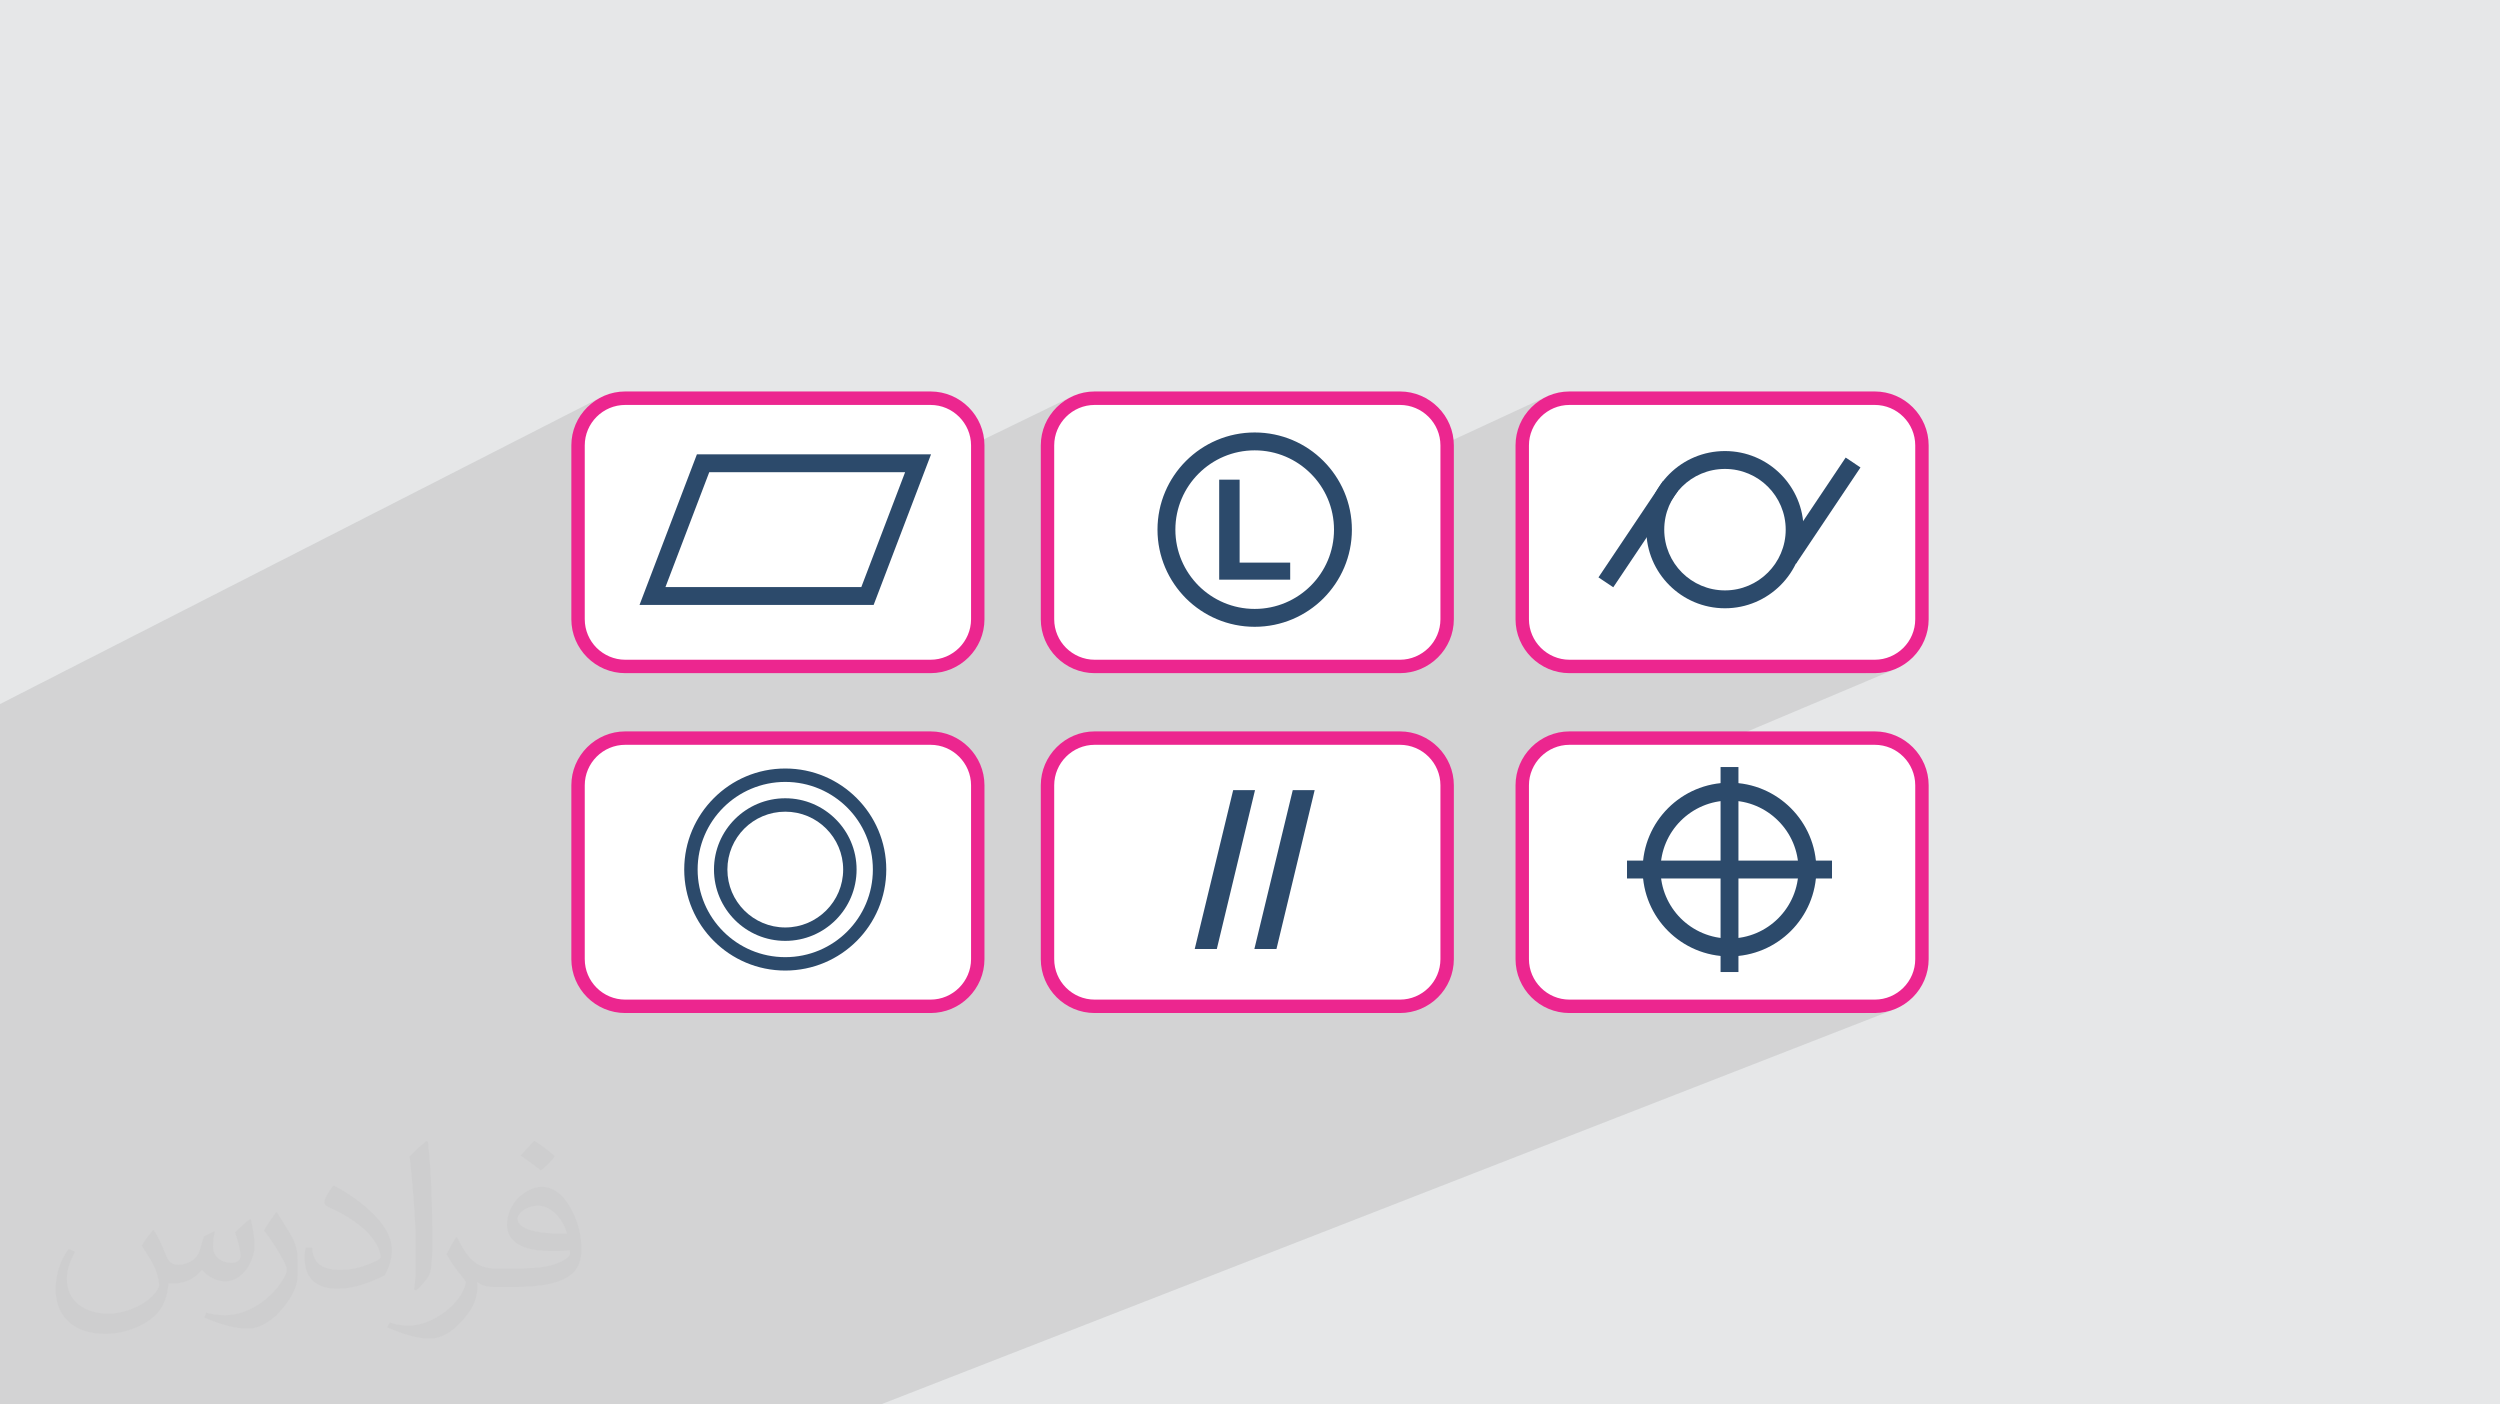 <?xml version="1.0" encoding="UTF-8"?>
<!DOCTYPE svg PUBLIC "-//W3C//DTD SVG 1.1//EN" "http://www.w3.org/Graphics/SVG/1.1/DTD/svg11.dtd">
<!-- Creator: CorelDRAW 2020 (64-Bit) -->
<svg xmlns="http://www.w3.org/2000/svg" xml:space="preserve" width="94.192mm" height="52.917mm" version="1.1" style="shape-rendering:geometricPrecision; text-rendering:geometricPrecision; image-rendering:optimizeQuality; fill-rule:evenodd; clip-rule:evenodd" viewBox="0 0 9404.92 5283.66" xmlns:xlink="http://www.w3.org/1999/xlink" xmlns:xodm="http://www.corel.com/coreldraw/odm/2003">
 <defs>
  <style type="text/css">
   <![CDATA[
    .fil0 {fill:#E6E7E8}
    .fil3 {fill:white}
    .fil5 {fill:#2C4A6B;fill-rule:nonzero}
    .fil4 {fill:#EC268F;fill-rule:nonzero}
    .fil2 {fill:#373435;fill-opacity:0.031}
    .fil1 {fill:#2B2A29;fill-opacity:0.102}
   ]]>
  </style>
 </defs>
 <g id="Layer_x0020_1">
  <polygon class="fil0" points="-0,0 9404.92,0 9404.92,5283.66 -0,5283.66 "/>
  <polygon class="fil1" points="816.43,5283.66 759.03,5283.66 723.52,5283.66 623.66,5283.66 574.7,5283.66 540.63,5283.66 523.63,5283.66 515.67,5283.66 512.9,5283.66 466.62,5283.66 441.13,5283.66 367.71,5283.66 323.87,5283.66 281.43,5283.66 238.17,5283.66 104.46,5283.66 102.69,5283.66 80.66,5283.66 64.85,5283.66 57.97,5283.66 41.55,5283.66 30.89,5283.66 12.95,5283.66 3.46,5283.66 -0,5283.66 -0,5278.05 -0,5271.69 -0,5265.9 -0,5132.27 -0,5121.37 -0,5113.5 -0,5101.4 -0,5090.22 -0,5071.24 -0,5067.49 -0,5058.68 -0,5053.97 -0,5036.23 -0,5004.78 -0,4997.75 -0,4982.44 -0,4980.89 -0,4971.74 -0,4956.62 -0,4938.75 -0,4932.12 -0,4904.02 -0,4889.45 -0,4878.68 -0,4872.66 -0,4870.9 -0,4862.52 -0,4856.52 -0,4853.68 -0,4853.16 -0,4852.85 -0,4852.38 -0,4831.26 -0,4820.35 -0,4819.08 -0,4805.49 -0,4805.33 -0,4801.59 -0,4778.71 -0,4766.62 -0,4757.11 -0,4737.46 -0,4725.6 -0,4720.01 -0,4718.81 -0,4711.81 -0,4705.48 -0,4679.74 -0,4675.94 -0,4668.22 -0,4654.59 -0,4647.54 -0,4637.82 -0,4623.76 -0,4621.6 -0,4616.9 -0,4601.62 -0,4599.29 -0,4592.92 -0,4588.7 -0,4577.97 -0,4530.27 -0,4511.37 -0,4508.03 -0,4506.83 -0,4467.61 -0,4465.96 -0,4464.42 -0,4440.29 -0,4411.5 -0,4397.47 -0,4396.14 -0,4382.32 -0,4366.71 -0,4356.02 -0,4341.66 -0,4331.42 -0,4326.46 -0,4316.91 -0,4300.18 -0,4297.2 -0,4290.53 -0,4290.52 -0,4289.89 -0,4283.07 -0,4279.32 -0,4269.15 -0,4265.36 -0,4253.38 -0,4243.07 -0,4234.28 -0,4217.98 -0,4215.05 -0,4198.62 -0,4186.91 -0,4175.69 -0,4168.8 -0,4157.03 -0,4147.92 -0,4142.06 -0,4125.43 -0,4111.47 -0,4059.61 -0,4058.18 -0,3992.39 -0,3986.73 -0,3964.52 -0,3960.77 -0,3908.79 -0,3905.67 -0,3896.49 -0,3891.69 -0,3872.29 -0,3860.58 -0,3856.66 -0,3844.29 -0,3833.81 -0,3826.42 -0,3752.64 -0,3659.97 -0,3612.91 -0,3585.86 -0,3564.18 -0,3539.9 -0,3522.7 -0,3509.21 -0,3500.98 -0,3482.25 -0,3461.98 -0,3450.8 -0,3426.58 -0,3414.56 -0,3401.64 -0,3378.59 -0,3101.23 -0,3028.33 -0,3017.67 -0,2789.09 -0,2765.13 -0,2709.56 -0,2701.72 -0,2674.25 -0,2659.11 -0,2648.65 2264.44,1492.76 2255.71,1497.25 2247.22,1502.15 2238.99,1507.44 2231.03,1513.11 2223.36,1519.14 2216,1525.53 2208.95,1532.26 2202.22,1539.31 2195.84,1546.68 2189.79,1554.35 2185.5,1560.38 2256.97,1523.95 2241.73,1533.24 2227.48,1543.91 2214.33,1555.86 2202.38,1569.01 2191.7,1583.26 2188.81,1588.02 2279.68,1541.78 2267.1,1549.41 2255.35,1558.2 2244.5,1568.05 2234.65,1578.88 2225.86,1590.61 2218.22,1603.16 2211.8,1616.46 2206.67,1630.43 2202.91,1645.01 2200.61,1660.12 2199.82,1675.67 2199.82,1919.71 2621.81,1709.09 2644.88,1709.09 3502.55,1709.09 3483.78,1758.36 4030.49,1492.76 4021.75,1497.25 4013.26,1502.15 4005.04,1507.44 3997.08,1513.11 3989.41,1519.14 3982.04,1525.53 3974.99,1532.26 3968.26,1539.31 3961.88,1546.68 3955.84,1554.35 3950.18,1562.3 3945.76,1569.17 4039.04,1523.95 4023.79,1533.24 4009.54,1543.91 3996.39,1555.86 3984.44,1569.01 3981.57,1572.84 4045.72,1541.78 4033.13,1549.41 4021.39,1558.2 4010.55,1568.05 4000.69,1578.88 3991.91,1590.61 3984.27,1603.16 3977.85,1616.46 3972.72,1630.43 3968.96,1645.01 3966.65,1660.12 3965.87,1675.67 3965.87,1945.53 4561.7,1662.95 4577.89,1655.63 4594.49,1649.08 4611.47,1643.34 4628.8,1638.42 4646.49,1634.35 4664.48,1631.13 4682.76,1628.81 4701.31,1627.41 4720.11,1626.93 4738.92,1627.41 4757.49,1628.81 4775.78,1631.13 4793.78,1634.35 4811.48,1638.42 4828.83,1643.34 4845.82,1649.09 4862.43,1655.63 4878.63,1662.95 4894.4,1671.03 4909.72,1679.84 4924.54,1689.36 4938.88,1699.57 4952.68,1710.43 4965.94,1721.94 4978.62,1734.07 4990.71,1746.76 5002.2,1760.01 5013.04,1773.81 5023.24,1788.14 5032.75,1802.98 5041.56,1818.29 5049.65,1834.06 5054.85,1845.55 5816.49,1492.76 5807.75,1497.25 5799.25,1502.15 5791.02,1507.44 5783.06,1513.11 5775.4,1519.14 5768.03,1525.53 5760.98,1532.26 5754.25,1539.31 5747.87,1546.68 5741.83,1554.35 5736.17,1562.3 5735.48,1563.37 5837.65,1516.13 5821.5,1523.95 5806.25,1533.24 5792,1543.91 5778.85,1555.86 5766.9,1569.01 5764.05,1572.81 5845.19,1535.35 5831.89,1541.78 5819.34,1549.41 5807.62,1558.2 5796.78,1568.05 5786.92,1578.88 5778.1,1590.61 5770.42,1603.16 5763.95,1616.46 5758.78,1630.43 5754.99,1645.01 5752.65,1660.12 5751.85,1675.67 5751.85,2000.45 6374.12,1719.99 6387.56,1714.7 6401.31,1710.07 6415.35,1706.1 6429.67,1702.81 6444.23,1700.23 6459.04,1698.35 6474.06,1697.21 6489.29,1696.83 6504.46,1697.21 6519.45,1698.35 6534.23,1700.23 6548.77,1702.81 6563.06,1706.1 6577.08,1710.07 6590.81,1714.7 6604.24,1719.99 6617.34,1725.9 6630.1,1732.42 6642.48,1739.53 6654.5,1747.2 6666.1,1755.44 6677.28,1764.22 6688.01,1773.52 6698.3,1783.32 6708.1,1793.6 6717.41,1804.35 6726.2,1815.53 6727.43,1817.26 6943.35,1721.34 6999.08,1758.58 6756.68,2120.63 6755.62,2121.09 6749.28,2133.45 6742.15,2145.82 6734.45,2157.81 6726.2,2169.41 6717.41,2180.58 6708.1,2191.31 6698.3,2201.59 6688.01,2211.39 6677.28,2220.7 6666.1,2229.48 6654.5,2237.74 6642.49,2245.44 6630.1,2252.57 6617.34,2259.11 6604.25,2265.04 6104.65,2481.94 7052.78,2481.94 7068.28,2481.14 7083.36,2478.81 7097.92,2475.02 7111.91,2469.87 7038.29,2501.04 7056.46,2501.04 7075.3,2500.09 7093.61,2497.27 7111.29,2492.7 7128.27,2486.46 7019.59,2532.41 7052.78,2532.41 7063.17,2532.14 7073.43,2531.36 7083.55,2530.06 7093.5,2528.26 7103.29,2525.99 7112.89,2523.25 7122.3,2520.04 7131.49,2516.4 5751.85,3098.67 5751.85,3188.12 6472.71,2885.57 6539.97,2885.57 6539.97,2946.16 6556.03,2948.22 6572.11,2951.1 6587.91,2954.76 6603.4,2959.18 6618.57,2964.33 6633.4,2970.19 6647.87,2976.75 6661.94,2983.98 6675.62,2991.87 6688.87,3000.38 6701.68,3009.49 6714.02,3019.2 6725.87,3029.47 6737.21,3040.29 6748.02,3051.63 6758.3,3063.48 6768,3075.82 6777.12,3088.62 6785.64,3101.87 6793.52,3115.55 6800.74,3129.64 6807.3,3144.1 6813.18,3158.94 6818.33,3174.1 6822.74,3189.6 6826.41,3205.39 6829.29,3221.46 6831.35,3237.53 6891.94,3237.53 6891.94,3304.8 6827.51,3330.86 6826.41,3337.07 6822.74,3352.88 6818.33,3368.4 6813.18,3383.59 6807.3,3398.43 6800.74,3412.9 6793.52,3426.99 6785.64,3440.68 6777.12,3453.93 6768,3466.74 6758.3,3479.08 6748.02,3490.93 6737.21,3502.28 6725.87,3513.09 6714.02,3523.36 6701.67,3533.05 6688.87,3542.15 6675.62,3550.64 6661.94,3558.5 6647.86,3565.71 6633.4,3572.25 6539.97,3609.67 6539.97,3656.75 6280.05,3760.53 7052.78,3760.53 7068.28,3759.74 7083.36,3757.43 7097.92,3753.67 7111.91,3748.54 7025.53,3782.33 7056.46,3782.33 7075.3,3781.38 7093.61,3778.56 7111.29,3773.99 7128.27,3767.75 7017.54,3810.99 7052.78,3810.99 7063.17,3810.73 7073.43,3809.95 7083.55,3808.66 7093.5,3806.89 7103.29,3804.63 7112.89,3801.9 7122.3,3798.73 3313.01,5283.66 3278.58,5283.66 3246.7,5283.66 3187.65,5283.66 3161.96,5283.66 2465.15,5283.66 2359.82,5283.66 2296.92,5283.66 2239.65,5283.66 2199.22,5283.66 2154.59,5283.66 2126.41,5283.66 2001.26,5283.66 1977.31,5283.66 1929.99,5283.66 1877.12,5283.66 1856.23,5283.66 1825.63,5283.66 1698.6,5283.66 1662.58,5283.66 1652.83,5283.66 1638.62,5283.66 1607.79,5283.66 1578.17,5283.66 1551.22,5283.66 1364.71,5283.66 1304.6,5283.66 1183.51,5283.66 1046,5283.66 1001.75,5283.66 907.98,5283.66 851.68,5283.66 "/>
  <path class="fil2" d="M578.49 4627.69c17.95,27.21 29.6,53.36 40.96,82.43 8.45,16.91 12.93,48.09 52.57,48.09 11.61,0 28.28,-3.42 43.06,-11.61 16.63,-8.73 29.32,-21.94 35.94,-42l15.85 -53.36 38.57 -19.02 2.64 2.64c-5.27,20.09 -6.59,39.36 -6.59,54.43 0,44.63 38.57,61.56 69.22,61.56 17.95,0 34.09,-8.73 34.09,-25.11 0,-21.13 -8.98,-57.06 -20.62,-89.29 17.95,-17.95 35.94,-35.94 56.53,-50.47l3.17 1.6c8.98,38.04 14,75.56 14,100.66 0,24.57 -10.83,51.79 -19.81,69.49 -18.49,34.87 -51.25,62.62 -90.87,62.62 -30.1,0 -63.65,-15.07 -86.66,-43.06l-1.32 0c-21.66,26.96 -55.22,51.25 -108.86,51.25l-16.63 0c-2.64,35.41 -10.29,60.49 -21.94,82.95 -31.95,62.34 -126.81,106.47 -216.1,106.47 -124.17,0 -186.51,-71.59 -186.51,-166.96 0,-58.91 19.27,-113.6 48.88,-152.42l24.29 10.04c-18.49,35.41 -30.91,68.68 -30.91,101.45 0,89.29 72.66,131.83 156.4,131.83 77.68,0 173.83,-49.41 191.28,-106.72 -6.59,-62.62 -30.1,-91.93 -66.04,-148.99 10.83,-19.02 24.83,-38.04 42.28,-58.38l3.17 0 0 0 0 0 -0.02 -0.09zm1432.13 -336.04c26.15,16.39 51.79,35.66 76.87,57.85 -14,19.81 -31.45,37.79 -53.11,53.64 -25.11,-20.34 -50.19,-37.79 -75.84,-56.27 17.42,-19.55 34.62,-38.29 52.04,-55.22l0 0 0 0 0 0 0 0 0 0 0.03 0zm13.47 244.11c-42.28,0 -76.87,27.75 -76.87,48.34 0,44.13 84.53,57.85 185.72,57.31 -12.68,-51.79 -57.06,-105.68 -108.86,-105.68l0.01 0.03zm-94.86 236.19c54.96,0 103.04,-1.6 139.74,-10.83 40.96,-10.29 75.56,-30.91 75.56,-45.17 0,-3.7 0,-8.19 -1.32,-11.89 -22.98,2.11 -49.41,2.11 -72.38,2.11 -74.49,0 -131.55,-16.91 -154.02,-58.66 -5.55,-11.61 -9.51,-24.57 -9.51,-39.36 0,-40.43 17.42,-79.79 48.09,-107 25.61,-22.45 53.89,-36.44 82.67,-36.44 52.04,0 93.51,41.75 122.57,107.54 15.85,35.94 26.68,77.4 26.68,129.72 0,34.87 -9.51,64.19 -31.17,85.85 -40.43,39.11 -114.92,53.89 -229.04,53.89l-51.79 0 0 0 -13.47 0c-28.28,0 -48.62,-5.02 -64.72,-17.42l-2.64 0c0.79,6.59 1.32,12.93 1.32,19.02 0,25.61 -8.45,58.38 -25.61,84.53 -50.72,75.3 -105.68,108.04 -153.24,108.04 -48.09,0 -107,-18.49 -160.11,-42.54l9.51 -18.49c17.17,7.13 40.96,11.89 73.7,11.89 85.85,0 198.66,-82.43 212.66,-163 -3.17,-6.59 -8.98,-15.32 -17.17,-24.57 -25.11,-29.85 -40.96,-54.68 -55.75,-80.83 12.68,-25.11 24.29,-45.17 35.13,-63.4l4.49 -0.53c36.72,74.77 69.99,117.55 144.23,117.55l11.61 0 0 0 53.89 0 0 0 0 0 0 0 0 0 0 0 0.09 0.01zm-371.98 79c6.34,-34.34 6.87,-72.91 6.87,-108.86l0 -53.36c0,-99.6 -12.68,-244.36 -22.98,-338.68 17.95,-19.27 43.06,-42 62.87,-57.31l5.81 1.6c13.47,118.62 16.63,256 16.63,383.06 0,33.3 -1.32,65.79 -4.49,89.55 -1.85,30.1 -19.27,52.83 -56.53,87.7l-8.19 -3.7zm-382.8 -157.19c1.85,46.77 24.83,83.49 105.15,83.49 49.93,0 92.19,-12.93 138.96,-35.13 8.45,-3.7 12.93,-8.73 12.93,-12.93 0,-29.32 -22.45,-68.15 -60.23,-103.55 -36.72,-33.3 -85.34,-62.62 -130.76,-82.18 -15.6,-6.59 -20.62,-13.47 -20.62,-20.09 0,-13.47 17.95,-41.75 32.77,-62.09l5.02 -0.53c52.04,27.21 110.17,67.64 153.24,112.53 39.11,41.47 63.4,83.49 63.4,129.19 0,33.81 -10.29,65.51 -26.96,95.11 -57.06,28.79 -117.83,50.72 -178.06,50.72 -73.17,0 -123.1,-34.34 -123.1,-114.92 0,-8.73 0,-22.19 3.17,-39.64l25.11 0 0 0 0 0 0 0 0 0 0 0 -0.02 0zm-132.37 -132.9l45.45 73.45c16.63,27.21 32.23,56.81 32.23,103.55l0 59.7c0,48.34 -30.91,100.13 -80.83,151.38 -39.11,34.62 -73.7,49.41 -105.68,49.41 -47.55,0 -101.98,-14.79 -164.85,-41.75l7.13 -18.49c19.81,5.27 42.79,9.77 71.06,9.77 90.36,-0.53 182.8,-66.57 225.08,-147.15 5.02,-9.26 6.87,-17.95 6.87,-24.04 0,-9.26 -5.02,-19.55 -8.98,-28.79 -22.98,-43.31 -48.62,-82.95 -76.87,-119.68 14.79,-23.25 29.6,-45.7 45.7,-67.9l3.7 0.53 0 0 0 0 0 0 0 0 0 0 -0.02 0.01z"/>
  <g id="_1958853170720">
   <g>
    <rect class="fil3" x="2160" y="1501.54" width="1516.85" height="999.5" rx="184.93" ry="184.93"/>
    <rect class="fil3" x="3942.07" y="1501.54" width="1516.85" height="999.5" rx="184.93" ry="184.93"/>
    <rect class="fil3" x="2160" y="2782.83" width="1516.85" height="999.5" rx="184.93" ry="184.93"/>
    <rect class="fil3" x="3942.07" y="2782.83" width="1516.85" height="999.5" rx="184.93" ry="184.93"/>
    <rect class="fil3" x="5724.53" y="1501.54" width="1516.85" height="999.5" rx="184.93" ry="184.93"/>
    <rect class="fil3" x="5724.53" y="2782.83" width="1516.85" height="999.5" rx="184.93" ry="184.93"/>
   </g>
   <g>
    <g>
     <path class="fil4" d="M2352.13 1472.67l1148.38 0c55.98,0 106.67,22.83 143.42,59.59 36.76,36.75 59.59,87.45 59.59,143.42l0 653.96c0,55.73 -22.83,106.43 -59.59,143.18 -36.75,36.75 -87.45,59.58 -143.42,59.58l-1148.38 0c-55.74,0 -106.43,-22.83 -143.18,-59.58 -36.75,-36.75 -59.58,-87.46 -59.58,-143.18l0 -653.96c0,-55.98 22.83,-106.67 59.58,-143.42 36.75,-36.76 87.45,-59.59 143.18,-59.59zm1148.38 50.69l-1148.38 0c-41.81,0 -80,17.06 -107.63,44.68 -27.63,27.64 -44.68,65.59 -44.68,107.63l0 653.96c0,41.81 17.06,80 44.68,107.63 27.64,27.38 65.83,44.68 107.63,44.68l1148.38 0c42.04,0 80,-17.3 107.63,-44.68 27.63,-27.64 44.92,-65.83 44.92,-107.63l0 -653.96c0,-42.04 -17.29,-80 -44.92,-107.63 -27.64,-27.63 -65.59,-44.68 -107.63,-44.68z"/>
     <path class="fil4" d="M4118.18 1472.67l1148.38 0c55.73,0 106.43,22.83 143.18,59.59 36.75,36.75 59.58,87.45 59.58,143.42l0 653.96c0,55.73 -22.83,106.43 -59.58,143.18 -36.75,36.75 -87.46,59.58 -143.18,59.58l-1148.38 0c-55.74,0 -106.43,-22.83 -143.18,-59.58 -36.75,-36.75 -59.58,-87.46 -59.58,-143.18l0 -653.96c0,-55.98 22.83,-106.67 59.58,-143.42 36.75,-36.76 87.45,-59.59 143.18,-59.59zm1148.38 50.69l-1148.38 0c-41.81,0 -80.01,17.06 -107.63,44.68 -27.63,27.64 -44.68,65.59 -44.68,107.63l0 653.96c0,41.81 17.06,80 44.68,107.63 27.63,27.38 65.83,44.68 107.63,44.68l1148.38 0c41.8,0 80,-17.3 107.63,-44.68 27.63,-27.64 44.68,-65.83 44.68,-107.63l0 -653.96c0,-42.04 -17.06,-80 -44.68,-107.63 -27.64,-27.63 -65.83,-44.68 -107.63,-44.68z"/>
     <path class="fil4" d="M5904.41 1472.67l1148.37 0c55.74,0 106.43,22.83 143.18,59.59 36.75,36.75 59.59,87.45 59.59,143.42l0 653.96c0,55.73 -22.84,106.43 -59.59,143.18 -36.75,36.75 -87.45,59.58 -143.18,59.58l-1148.37 0c-55.99,0 -106.68,-22.83 -143.43,-59.58 -36.75,-36.75 -59.59,-87.46 -59.59,-143.18l0 -653.96c0,-55.98 22.84,-106.67 59.59,-143.42 36.75,-36.76 87.45,-59.59 143.43,-59.59zm1148.37 50.69l-1148.37 0c-42.05,0 -80.01,17.06 -107.63,44.68 -27.64,27.64 -44.93,65.59 -44.93,107.63l0 653.96c0,41.81 17.29,80 44.93,107.63 27.63,27.38 65.58,44.68 107.63,44.68l1148.37 0c41.81,0 80.01,-17.3 107.63,-44.68 27.63,-27.64 44.68,-65.83 44.68,-107.63l0 -653.96c0,-42.04 -17.06,-80 -44.68,-107.63 -27.63,-27.63 -65.83,-44.68 -107.63,-44.68z"/>
     <path class="fil4" d="M2352.13 2751.5l1148.38 0c55.98,0 106.67,22.83 143.42,59.58 36.76,36.75 59.59,87.46 59.59,143.18l0 653.96c0,55.74 -22.83,106.67 -59.59,143.42 -36.75,36.76 -87.45,59.34 -143.42,59.34l-1148.38 0c-55.74,0 -106.43,-22.58 -143.18,-59.34 -36.75,-36.75 -59.58,-87.69 -59.58,-143.42l0 -653.96c0,-55.73 22.83,-106.43 59.58,-143.18 36.75,-36.75 87.45,-59.58 143.18,-59.58zm1148.38 50.44l-1148.38 0c-41.81,0 -80,17.06 -107.63,44.69 -27.63,27.63 -44.68,65.83 -44.68,107.63l0 653.95c0,42.04 17.06,80 44.68,107.63 27.64,27.63 65.83,44.68 107.63,44.68l1148.38 0c42.04,0 80,-17.06 107.63,-44.68 27.63,-27.63 44.92,-65.59 44.92,-107.63l0 -653.95c0,-41.81 -17.29,-80.01 -44.92,-107.63 -27.64,-27.64 -65.59,-44.69 -107.63,-44.69z"/>
     <path class="fil4" d="M4118.18 2751.5l1148.38 0c55.73,0 106.43,22.83 143.18,59.58 36.75,36.75 59.58,87.46 59.58,143.18l0 653.96c0,55.74 -22.83,106.67 -59.58,143.42 -36.75,36.76 -87.46,59.34 -143.18,59.34l-1148.38 0c-55.74,0 -106.43,-22.58 -143.18,-59.34 -36.75,-36.75 -59.58,-87.69 -59.58,-143.42l0 -653.96c0,-55.73 22.83,-106.43 59.58,-143.18 36.75,-36.75 87.45,-59.58 143.18,-59.58zm1148.38 50.44l-1148.38 0c-41.81,0 -80.01,17.06 -107.63,44.69 -27.63,27.63 -44.68,65.83 -44.68,107.63l0 653.95c0,42.04 17.06,80 44.68,107.63 27.63,27.63 65.83,44.68 107.63,44.68l1148.38 0c41.8,0 80,-17.06 107.63,-44.68 27.63,-27.63 44.68,-65.59 44.68,-107.63l0 -653.95c0,-41.81 -17.06,-80.01 -44.68,-107.63 -27.64,-27.64 -65.83,-44.69 -107.63,-44.69z"/>
     <path class="fil4" d="M5904.41 2751.5l1148.37 0c55.74,0 106.43,22.83 143.18,59.58 36.75,36.75 59.59,87.46 59.59,143.18l0 653.96c0,55.74 -22.84,106.67 -59.59,143.42 -36.75,36.76 -87.45,59.34 -143.18,59.34l-1148.37 0c-55.99,0 -106.68,-22.58 -143.43,-59.34 -36.75,-36.75 -59.59,-87.69 -59.59,-143.42l0 -653.96c0,-55.73 22.84,-106.43 59.59,-143.18 36.75,-36.75 87.45,-59.58 143.43,-59.58zm1148.37 50.44l-1148.37 0c-42.05,0 -80.01,17.06 -107.63,44.69 -27.64,27.63 -44.93,65.83 -44.93,107.63l0 653.95c0,42.04 17.29,80 44.93,107.63 27.63,27.63 65.58,44.68 107.63,44.68l1148.37 0c41.81,0 80.01,-17.06 107.63,-44.68 27.63,-27.63 44.68,-65.59 44.68,-107.63l0 -653.95c0,-41.81 -17.06,-80.01 -44.68,-107.63 -27.63,-27.64 -65.83,-44.69 -107.63,-44.69z"/>
    </g>
    <g>
     <path class="fil5" d="M2644.88 1709.09l857.67 0 -215.97 566.74 -880.75 0 215.98 -566.74 23.07 0zm760.14 67.27l-736.83 0 -164.81 432.21 736.83 0 164.81 -432.21z"/>
     <path class="fil5" d="M4720.11 1626.93c100.91,0 192.44,40.84 258.51,107.15 66.07,66.06 107.15,157.6 107.15,258.5 0,100.91 -41.08,192.2 -107.15,258.51 -66.07,66.06 -157.6,106.91 -258.51,106.91 -100.91,0 -192.2,-40.85 -258.5,-106.91 -66.07,-66.32 -107.15,-157.61 -107.15,-258.51 0,-100.91 41.08,-192.44 107.15,-258.5 66.31,-66.32 157.6,-107.15 258.5,-107.15zm210.94 154.72c-54.06,-54.06 -128.54,-87.45 -210.94,-87.45 -82.4,0 -156.87,33.39 -210.93,87.45 -53.82,53.82 -87.45,128.53 -87.45,210.93 0,82.41 33.63,156.88 87.45,210.93 54.06,53.82 128.54,87.21 210.93,87.21 82.41,0 156.88,-33.4 210.94,-87.21 54.05,-54.05 87.45,-128.53 87.45,-210.93 0,-82.41 -33.4,-157.12 -87.45,-210.93z"/>
     <polygon class="fil5" points="4586.54,2180.69 4586.54,1804.46 4663.42,1804.46 4663.42,2116.54 4853.69,2116.54 4853.69,2180.68 4586.54,2180.68 "/>
     <path class="fil5" d="M6489.29 1696.83c81.44,0 155.44,32.92 209.01,86.49 53.58,53.58 86.73,127.57 86.73,209.25 0,81.69 -33.15,155.44 -86.73,209.01 -53.57,53.58 -127.57,86.73 -209.01,86.73 -81.69,0 -155.67,-33.15 -209.25,-86.73 -53.57,-53.57 -86.72,-127.33 -86.72,-209.01 0,-81.69 33.15,-155.67 86.72,-209.25 53.58,-53.57 127.57,-86.49 209.25,-86.49zm161.45 134.07c-41.33,-41.33 -98.5,-66.79 -161.45,-66.79 -63.18,0 -120.37,25.47 -161.69,66.79 -41.32,41.32 -66.78,98.5 -66.78,161.68 0,62.94 25.47,120.12 66.78,161.45 41.33,41.33 98.51,67.03 161.69,67.03 62.94,0 120.12,-25.7 161.45,-67.03 41.33,-41.33 67.03,-98.5 67.03,-161.45 0,-63.18 -25.7,-120.37 -67.03,-161.68z"/>
     <polygon class="fil5" points="6700.95,2083.4 6943.35,1721.34 6999.08,1758.58 6756.68,2120.63 "/>
     <polygon class="fil5" points="6013.36,2172.04 6256.01,1809.99 6311.74,1847.22 6069.09,2209.29 "/>
     <path class="fil5" d="M2954.08 2891.1c104.98,0 200.13,42.52 268.83,111.47 68.71,68.72 111.23,163.61 111.23,268.59 0,104.99 -42.53,200.13 -111.23,268.83 -68.71,68.72 -163.85,111.24 -268.83,111.24 -104.75,0 -199.89,-42.53 -268.59,-111.24 -68.72,-68.71 -111.48,-163.84 -111.48,-268.83 0,-104.98 42.77,-199.88 111.48,-268.59 68.71,-68.96 163.85,-111.47 268.59,-111.47zm233.28 147.03c-59.82,-59.59 -142.22,-96.58 -233.28,-96.58 -90.81,0 -173.47,37 -233.05,96.58 -59.58,59.58 -96.57,141.99 -96.57,233.04 0,91.06 37,173.46 96.57,233.05 59.58,59.82 142.22,96.57 233.05,96.57 91.05,0 173.46,-36.75 233.28,-96.57 59.58,-59.59 96.33,-141.99 96.33,-233.05 0,-91.05 -36.75,-173.46 -96.33,-233.04z"/>
     <path class="fil5" d="M2954.08 3003.05c73.99,0 141.02,30.02 189.55,78.56 48.77,48.53 78.8,115.56 78.8,189.55 0,74.24 -30.03,141.27 -78.56,189.79 -48.54,48.54 -115.56,78.56 -189.79,78.56 -74,0 -141.03,-30.02 -189.56,-78.56 -48.54,-48.77 -78.56,-115.79 -78.56,-189.79 0,-73.99 30.02,-141.03 78.56,-189.55l0 0c48.54,-48.54 115.8,-78.56 189.56,-78.56zm153.99 114.12c-39.16,-39.4 -93.7,-63.66 -154,-63.66 -60.07,0 -114.61,24.26 -154.01,63.66 -39.39,39.4 -63.65,93.94 -63.65,154 0,60.3 24.26,114.61 63.65,154 39.4,39.4 93.94,63.91 154.01,63.91 60.3,0 114.6,-24.51 154,-63.91 39.4,-39.39 63.9,-93.7 63.9,-154 0,-60.06 -24.5,-114.6 -63.9,-154z"/>
     <path class="fil5" d="M4945.7 2972.54l-82.4 0 -144.39 597.5 83.13 0 143.66 -597.5 -0.01 0zm-224.39 0l-82.17 0 -144.62 597.5 83.12 0 143.66 -597.5z"/>
     <path class="fil5" d="M6506.34 2944.43c90.09,0 171.78,36.75 230.87,95.85 59.1,59.1 95.86,140.79 95.86,230.87 0,90.33 -36.76,172.02 -95.86,231.12 -59.1,59.1 -140.79,95.62 -230.87,95.62 -90.33,0 -172.02,-36.52 -231.12,-95.62 -59.1,-59.1 -95.62,-140.79 -95.62,-231.12 0,-90.09 36.52,-171.78 95.62,-230.87 59.1,-59.1 140.79,-95.85 231.12,-95.85zm183.31 143.42c-46.85,-47.09 -111.72,-76.15 -183.31,-76.15 -71.6,0 -136.45,29.07 -183.54,76.15 -46.85,46.85 -75.93,111.72 -75.93,183.31 0,71.6 29.07,136.45 75.93,183.55 47.09,46.84 111.95,75.92 183.54,75.92 71.59,0 136.45,-29.07 183.31,-75.92 47.09,-47.1 76.15,-111.96 76.15,-183.55 0,-71.59 -29.07,-136.45 -76.15,-183.31z"/>
     <polygon class="fil5" points="6120.75,3237.53 6891.94,3237.53 6891.94,3304.8 6120.75,3304.8 "/>
     <polygon class="fil5" points="6472.71,3656.75 6472.71,2885.57 6539.97,2885.57 6539.97,3656.75 "/>
    </g>
   </g>
  </g>
 </g>
</svg>